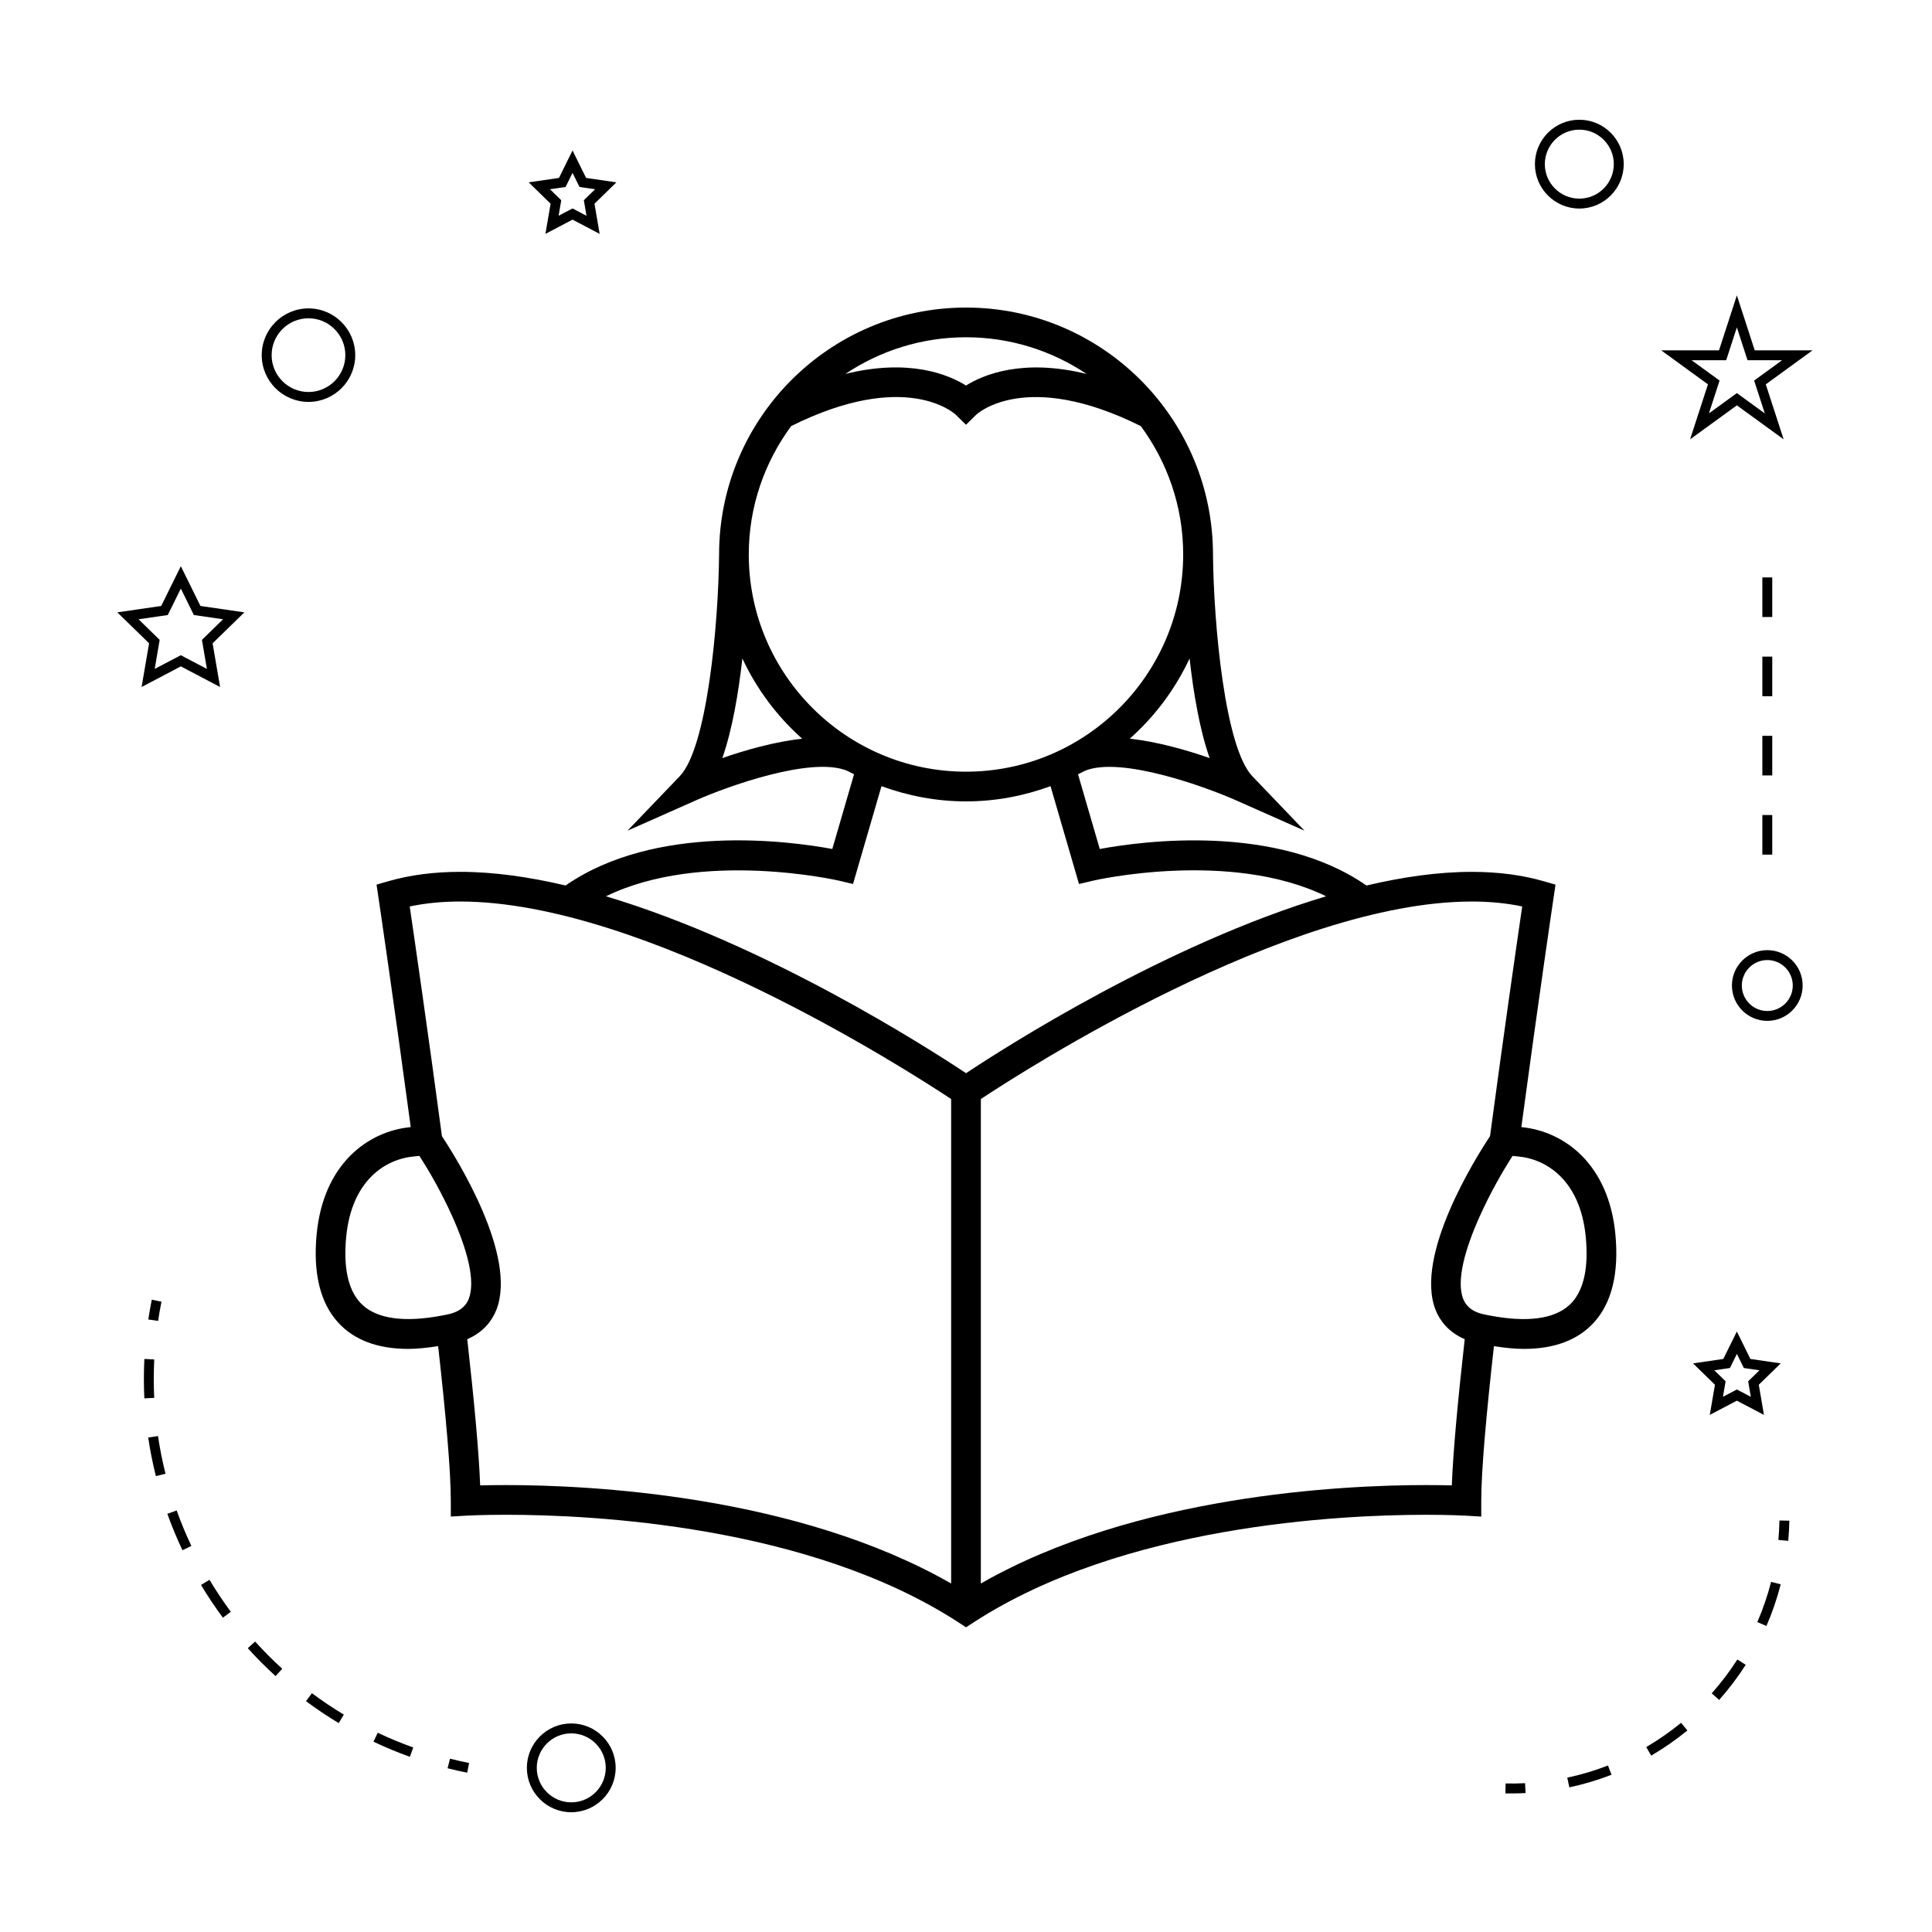<?xml version="1.0" encoding="UTF-8"?>
<!-- Uploaded to: ICON Repo, www.svgrepo.com, Generator: ICON Repo Mixer Tools -->
<svg fill="#000000" width="800px" height="800px" version="1.1" viewBox="144 144 512 512" xmlns="http://www.w3.org/2000/svg">
 <g>
  <path d="m227.92 471.01c-0.992 10.324 0.914 18.215 5.672 23.453 4.219 4.648 10.469 7.008 18.578 7.008 2.434 0 5.137-0.301 7.941-0.73 1.996 17.816 3.359 32.938 3.359 40.992v4.172l4.168-0.246c0.062 0 3.953-0.227 10.516-0.227 22.801 0 80.121 2.769 119.72 28.43l2.129 1.391 2.141-1.387c39.598-25.664 96.914-28.43 119.72-28.43 6.566 0 10.453 0.227 10.516 0.227l4.168 0.246v-4.172c0-8.051 1.363-23.176 3.359-40.988 2.797 0.43 5.496 0.723 7.93 0.723 8.102 0 14.352-2.356 18.578-7.008 4.762-5.242 6.664-13.129 5.672-23.453-1.773-18.395-13.402-27.207-24.914-28.316 4.375-32.586 8.461-60.254 8.551-60.852l0.508-3.41-3.316-0.949c-5.656-1.617-12.012-2.434-18.883-2.434-8.875 0-18.309 1.359-27.898 3.617-23.836-16.512-59.215-11.805-70.684-9.676l-5.762-19.801c0.609-0.309 1.227-0.594 1.828-0.922 9.508-3.93 32.043 4.277 39.934 7.773l18.254 8.098-13.812-14.422c-7.258-7.574-10.254-40.094-10.438-58.816-0.039-36.066-29.383-65.395-65.449-65.395-36.074 0-65.418 29.332-65.438 65.391-0.18 18.715-3.168 51.238-10.438 58.816l-13.832 14.426 18.27-8.102c7.887-3.5 30.43-11.707 39.934-7.773 0.598 0.332 1.219 0.609 1.828 0.918l-5.762 19.805c-11.484-2.129-46.848-6.844-70.684 9.676-9.59-2.258-19.023-3.617-27.898-3.617-6.871 0-13.227 0.82-18.883 2.434l-3.316 0.949 0.508 3.41c0.09 0.598 4.176 28.266 8.555 60.852-11.523 1.109-23.152 9.922-24.926 28.32zm336.32 0.754c0.77 8.023-0.457 13.883-3.664 17.406-3.652 4.019-10.445 5.281-19.789 3.801-1.141-0.184-2.297-0.383-3.512-0.645-2.047-0.441-3.289-1.195-4.121-2.004-0.707-0.691-1.125-1.422-1.371-2.047-1.938-4.84 0.52-13.367 4.305-21.816 2.609-5.824 5.832-11.613 8.758-16.121 0.414 0.004 0.852 0.09 1.273 0.121 7.781 0.633 16.68 6.414 18.121 21.305zm-30.227-88.852c4.801 0 9.289 0.441 13.387 1.312-1.324 9.043-4.871 33.504-8.527 60.871-3.723 5.609-20.152 31.703-14.406 46.098 1.039 2.602 3.238 5.793 7.699 7.703-1.777 15.855-3.082 29.742-3.418 38.746-1.785-0.047-4.109-0.082-6.894-0.082-22.383 0-77.035 2.691-117.92 26.086v-128.39c11.598-7.68 81.188-52.34 130.08-52.34zm-69.445-38.012c-5.992-2.094-13.777-4.324-21.156-5.148 6.629-5.902 12.039-13.113 15.84-21.25 1.027 9.148 2.664 18.867 5.316 26.398zm-64.57-111.52c11.812 0 22.801 3.59 31.949 9.719-16.945-4.172-27.352 0.199-31.949 3.074-4.598-2.883-15.004-7.258-31.957-3.082 9.152-6.121 20.141-9.711 31.957-9.711zm-64.578 111.52c2.648-7.531 4.289-17.25 5.316-26.391 3.801 8.133 9.211 15.344 15.844 21.25-7.375 0.824-15.16 3.055-21.16 5.141zm7.012-53.965c0-12.73 4.207-24.477 11.234-34.02 30.145-15.008 43.082-3.519 43.574-3.055l2.758 2.711 2.754-2.707c0.133-0.125 13.012-12.16 43.57 3.055 7.027 9.539 11.234 21.285 11.234 34.02 0 31.738-25.82 57.566-57.559 57.566-31.742-0.004-57.566-25.828-57.566-57.57zm23.984 86.469 3.641 0.859 7.547-25.922c7 2.562 14.527 4.035 22.402 4.035 7.871 0 15.391-1.469 22.395-4.031l7.547 25.926 3.641-0.867c0.398-0.102 36.379-8.328 61.844 4.125-42.383 12.652-85.121 40.039-95.418 46.879-10.297-6.844-53.035-34.227-95.426-46.879 25.422-12.426 61.43-4.223 61.828-4.125zm-113.83 6.82c4.098-0.871 8.586-1.312 13.387-1.312 48.895 0 118.5 44.664 130.09 52.344v128.39c-40.883-23.395-95.535-26.086-117.92-26.086-2.793 0-5.117 0.035-6.894 0.09-0.336-9.004-1.645-22.902-3.422-38.75 4.457-1.914 6.648-5.102 7.688-7.703 5.746-14.387-10.66-40.445-14.395-46.09-3.664-27.379-7.211-51.844-8.539-60.887zm1.285 66.234c0.426-0.031 0.855-0.117 1.27-0.121 2.934 4.508 6.156 10.297 8.766 16.121 3.777 8.438 6.234 16.961 4.293 21.812-0.246 0.621-0.66 1.344-1.363 2.035-0.828 0.812-2.074 1.57-4.129 2.016-1.207 0.262-2.367 0.461-3.5 0.645-9.355 1.484-16.148 0.219-19.797-3.801-3.203-3.527-4.434-9.383-3.664-17.406 1.441-14.891 10.348-20.668 18.125-21.301z"/>
  <path d="m295.39 600.73c-6.488 0-11.766 5.281-11.766 11.766 0 6.488 5.281 11.766 11.766 11.766 6.488 0 11.766-5.281 11.766-11.766s-5.273-11.766-11.766-11.766zm0 20.91c-5.039 0-9.141-4.106-9.141-9.141 0-5.039 4.106-9.141 9.141-9.141 5.039 0 9.141 4.106 9.141 9.141s-4.098 9.141-9.141 9.141z"/>
  <path d="m183.51 314.48-1.988 11.586 10.402-5.469 10.402 5.469-1.984-11.582 8.418-8.203-11.637-1.691-5.199-10.539-5.203 10.539-11.629 1.691zm4.953-7.492 3.457-7.008 3.457 7.008 7.734 1.125-5.594 5.457 1.316 7.703-6.918-3.633-6.918 3.633 1.316-7.703-5.594-5.457z"/>
  <path d="m299.32 191.15-3.59-7.273-3.59 7.273-8.031 1.172 5.809 5.664-1.371 7.992 7.18-3.773 7.188 3.773-1.371-7.992 5.809-5.664zm0.105 10.031-3.695-1.941-3.695 1.941 0.703-4.113-2.992-2.918 4.137-0.598 1.848-3.742 1.848 3.742 4.137 0.598-2.992 2.918z"/>
  <path d="m592.67 505.31 5.809 5.664-1.371 7.992 7.18-3.773 7.18 3.773-1.371-7.992 5.809-5.664-8.031-1.172-3.59-7.273-3.59 7.273zm11.621-2.512 1.848 3.742 4.137 0.598-2.992 2.918 0.703 4.113-3.695-1.941-3.695 1.941 0.703-4.113-2.992-2.918 4.137-0.598z"/>
  <path d="m604.29 222.27-4.734 14.574h-15.32l12.391 9.012-4.734 14.57 12.395-9.004 12.395 9.004-4.734-14.57 12.391-9.012h-15.32zm4.574 22.582 2.828 8.703-7.406-5.379-7.406 5.379 2.828-8.703-7.406-5.383h9.156l2.828-8.707 2.828 8.707h9.156z"/>
  <path d="m550.77 187.5c0 6.488 5.281 11.766 11.766 11.766 6.488 0 11.766-5.281 11.766-11.766 0-6.488-5.281-11.766-11.766-11.766-6.488 0-11.766 5.273-11.766 11.766zm11.766-9.141c5.039 0 9.141 4.106 9.141 9.141 0 5.039-4.106 9.141-9.141 9.141-5.039 0-9.141-4.106-9.141-9.141s4.098-9.141 9.141-9.141z"/>
  <path d="m602.98 405.17c0 5.168 4.203 9.371 9.371 9.371 5.168 0 9.371-4.203 9.371-9.371 0.004-5.168-4.199-9.371-9.371-9.371-5.168 0-9.371 4.203-9.371 9.371zm9.371-6.746c3.723 0 6.75 3.027 6.75 6.75 0 3.723-3.027 6.75-6.75 6.75s-6.75-3.027-6.75-6.75c0.004-3.723 3.031-6.75 6.75-6.75z"/>
  <path d="m213.36 238.12c0 6.832 5.559 12.391 12.391 12.391 6.832 0 12.391-5.559 12.391-12.391s-5.559-12.391-12.391-12.391c-6.832 0-12.391 5.555-12.391 12.391zm12.391-9.77c5.383 0 9.766 4.383 9.766 9.766 0 5.383-4.383 9.766-9.766 9.766-5.383 0-9.766-4.383-9.766-9.766 0-5.383 4.383-9.766 9.766-9.766z"/>
  <path d="m263.26 610.07-0.641 2.539c1.711 0.438 3.438 0.82 5.184 1.172l0.52-2.57c-1.703-0.336-3.394-0.719-5.062-1.141z"/>
  <path d="m218.8 586.24c-2.508-2.281-4.93-4.707-7.191-7.215l-1.945 1.758c2.312 2.57 4.797 5.059 7.367 7.398z"/>
  <path d="m187.86 534.55c-0.824-3.281-1.496-6.641-1.988-9.977l-2.598 0.383c0.508 3.426 1.195 6.871 2.035 10.234z"/>
  <path d="m182.13 509.43c0 1.723 0.043 3.438 0.125 5.144l2.617-0.125c-0.078-1.664-0.121-3.336-0.121-5.016 0-1.715 0.043-3.438 0.125-5.168l-2.617-0.125c-0.086 1.762-0.129 3.531-0.129 5.289z"/>
  <path d="m235.12 598.39c-2.891-1.738-5.734-3.648-8.461-5.672l-1.57 2.106c2.793 2.078 5.711 4.035 8.676 5.816z"/>
  <path d="m197.27 564.02c1.777 2.977 3.731 5.898 5.793 8.684l2.109-1.559c-2.012-2.723-3.914-5.574-5.652-8.477z"/>
  <path d="m188.35 545.18c1.164 3.246 2.508 6.492 3.996 9.641l2.371-1.125c-1.453-3.07-2.766-6.234-3.898-9.406z"/>
  <path d="m242.98 605.57c3.133 1.484 6.383 2.832 9.645 4.004l0.887-2.473c-3.184-1.141-6.352-2.457-9.41-3.906z"/>
  <path d="m186.79 488.95-2.57-0.516c-0.348 1.746-0.656 3.488-0.914 5.238l2.594 0.383c0.25-1.699 0.551-3.402 0.891-5.106z"/>
  <path d="m618.2 547-2.625-0.051c-0.035 1.73-0.133 3.449-0.289 5.148l2.613 0.242c0.164-1.766 0.266-3.539 0.301-5.34z"/>
  <path d="m570.13 611.88c-3.5 1.355-7.125 2.434-10.785 3.219l0.547 2.566c3.793-0.809 7.551-1.93 11.184-3.336z"/>
  <path d="m591.17 602.59-1.664-2.031c-2.898 2.379-6.008 4.539-9.238 6.43l1.324 2.266c3.352-1.961 6.574-4.203 9.578-6.664z"/>
  <path d="m599.59 594.5c2.586-2.914 4.953-6.047 7.043-9.305l-2.211-1.418c-2.016 3.144-4.297 6.168-6.797 8.973z"/>
  <path d="m609.71 573.86 2.41 1.043c1.547-3.562 2.824-7.277 3.785-11.043l-2.539-0.652c-0.938 3.637-2.16 7.215-3.656 10.652z"/>
  <path d="m548.16 616.56c-1.711 0.082-3.422 0.125-5.16 0.078l-0.051 2.625c0.504 0.012 1.008 0.016 1.512 0.016 1.285 0 2.562-0.031 3.832-0.102z"/>
  <path d="m611.04 318.01h2.625v10.496h-2.625z"/>
  <path d="m611.04 359.99h2.625v10.496h-2.625z"/>
  <path d="m611.04 297.02h2.625v10.496h-2.625z"/>
  <path d="m611.04 339h2.625v10.496h-2.625z"/>
 </g>
</svg>